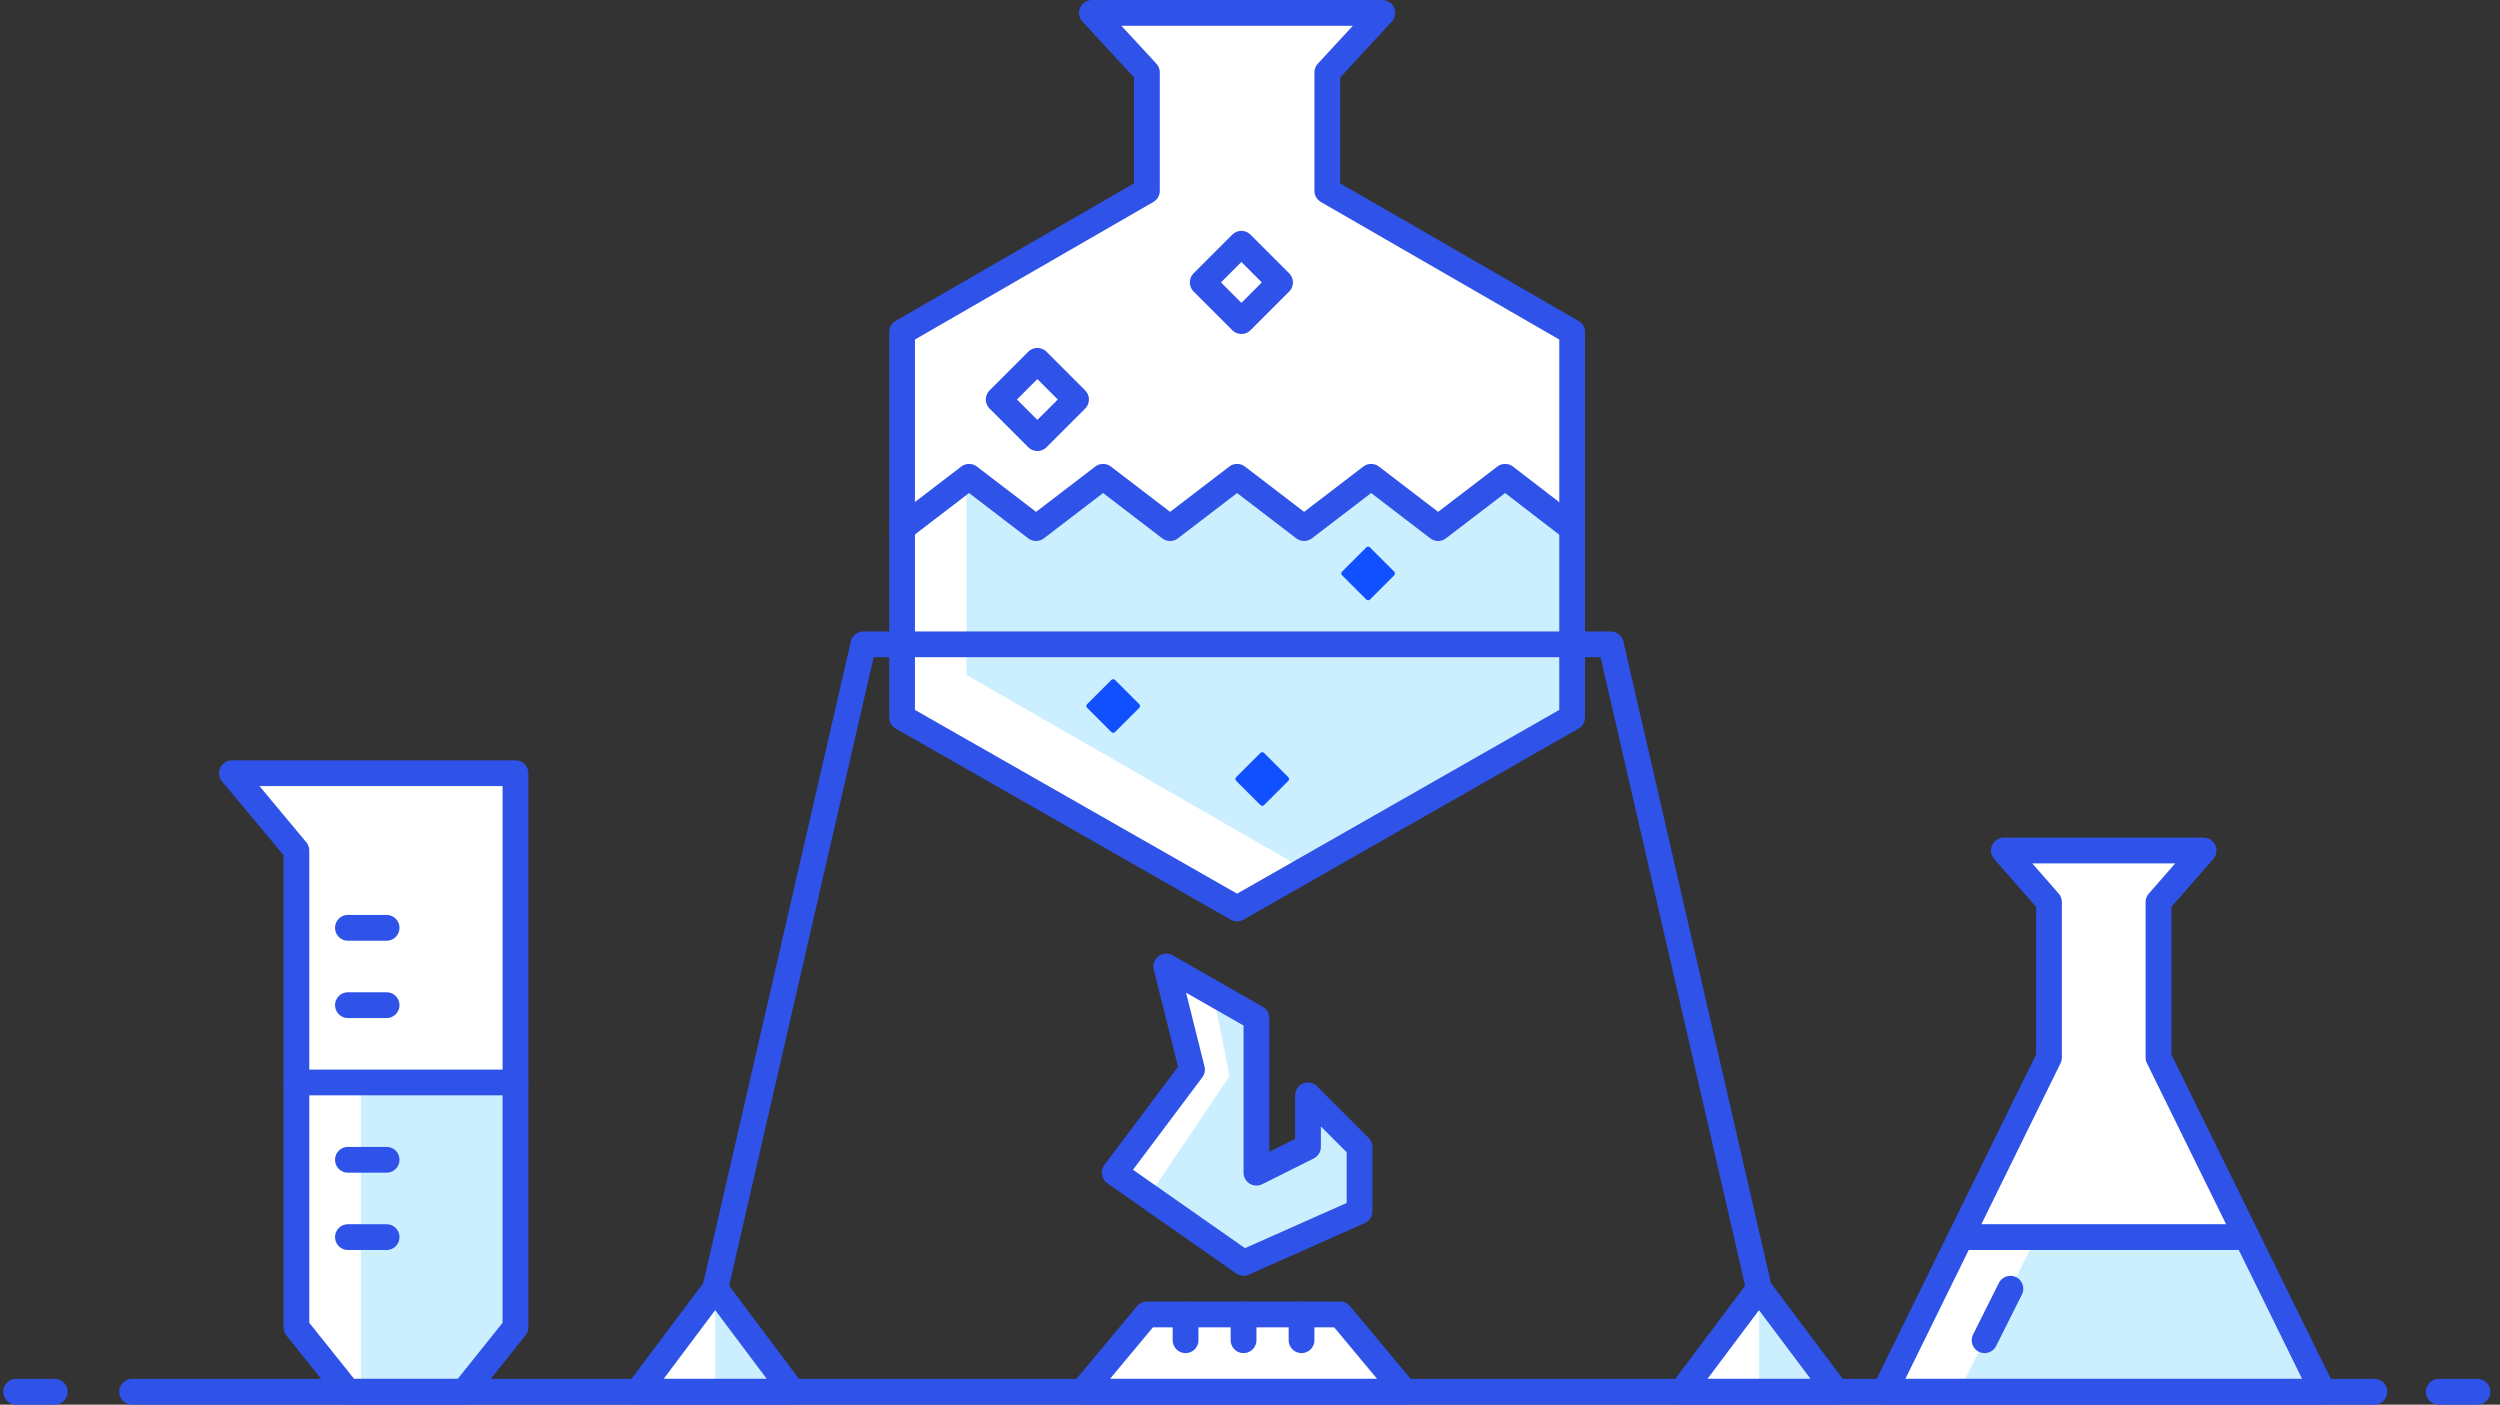 <?xml version="1.0" encoding="UTF-8"?>
<svg width="194px" height="109px" viewBox="0 0 194 109" version="1.1" xmlns="http://www.w3.org/2000/svg" xmlns:xlink="http://www.w3.org/1999/xlink">
    <rect x="0" y="0" width="194" height="109" fill="#333333" stroke="none"/>
    <!-- Generator: Sketch 48.2 (47327) - http://www.bohemiancoding.com/sketch -->
    <title>business-solutions</title>
    <desc>Created with Sketch.</desc>
    <defs></defs>
    <g id="Main" stroke="none" stroke-width="1" fill="none" fill-rule="evenodd" transform="translate(-984, -1987)">
        <g id="Services" transform="translate(0, 1800)">
            <g id="2" transform="translate(851, 188)">
                <g id="business-solutions" transform="translate(134, 0)">
                    <polygon id="Fill-194" fill="#FFFFFF" points="35 107 26 107 22 102 22 65 17 59 39 59 39 102"></polygon>
                    <polygon id="Fill-195" fill="#FFFFFF" points="48.5 107 54.5 99 60.5 107"></polygon>
                    <polygon id="Fill-196" fill="#FFFFFF" points="141.5 107 135.5 99 129.5 107"></polygon>
                    <polygon id="Fill-197" fill="#FFFFFF" points="179.25 107 166.5 81.063 166.5 69 170 65 154.5 65 158 69 158 81.063 145.25 107"></polygon>
                    <polygon id="Fill-198" fill="#FFFFFF" points="102 13.807 102 4.62 106.267 -0 83.733 -0 88 4.62 88 13.807 69 24.77 69 54.67 95 69.5 121 54.67 121 24.77"></polygon>
                    <polygon id="Fill-223" fill="#FFFFFF" points="85.5 90 95.5 97 104.5 93 104.5 88 100.5 84 100.5 88 96.5 90 96.5 78 89.5 74 91.5 82"></polygon>
                    <polygon id="Fill-199" fill="#CCEFFF" points="88.124 91.835 95.499 97 104.499 93 104.499 88 100.499 84 100.499 88 96.499 90 96.499 78 93.12 76.068 94.416 82.5"></polygon>
                    <polygon id="Fill-200" fill="#CCEFFF" points="135.5 107 141.5 107 135.5 99"></polygon>
                    <polygon id="Fill-201" fill="#CCEFFF" points="54.5 107 60.5 107 54.5 99"></polygon>
                    <polygon id="Fill-202" fill="#CCEFFF" points="157.015 95 151 107 179.25 107 173.352 95"></polygon>
                    <polygon id="Fill-203" fill="#CCEFFF" points="27 83 27 107 35 107 39 102 39 83"></polygon>
                    <polygon id="Fill-204" fill="#CCEFFF" points="121 54.67 121 40 115.8 36 110.6 39.98 105.4 36 100.2 39.98 95 36 89.8 39.98 84.6 36 79.4 39.98 74.2 36 74 36.153 74 51.378 100.28 66.488"></polygon>
                    <polygon id="Stroke-218" stroke="#2F52E8" stroke-width="2" stroke-linejoin="round" points="35 107 26 107 22 102 22 65 17 59 39 59 39 102"></polygon>
                    <path d="M26,71 L29,71" id="Stroke-219" stroke="#2F52E8" stroke-width="2" stroke-linecap="round" stroke-linejoin="round"></path>
                    <path d="M26,77 L29,77" id="Stroke-220" stroke="#2F52E8" stroke-width="2" stroke-linecap="round" stroke-linejoin="round"></path>
                    <path d="M26,89 L29,89" id="Stroke-221" stroke="#2F52E8" stroke-width="2" stroke-linecap="round" stroke-linejoin="round"></path>
                    <path d="M26,95 L29,95" id="Stroke-222" stroke="#2F52E8" stroke-width="2" stroke-linecap="round" stroke-linejoin="round"></path>
                    <polygon id="Stroke-224" stroke="#2F52E8" stroke-width="2" stroke-linecap="round" stroke-linejoin="round" points="85.5 90 95.5 97 104.5 93 104.5 88 100.5 84 100.5 88 96.5 90 96.5 78 89.5 74 91.5 82"></polygon>
                    <polygon id="Fill-225" fill="#FFFFFF" points="108 107 83 107 88 101 103 101"></polygon>
                    <polygon id="Stroke-226" stroke="#2F52E8" stroke-width="2" stroke-linecap="round" stroke-linejoin="round" points="108 107 83 107 88 101 103 101"></polygon>
                    <polygon id="Stroke-227" stroke="#2F52E8" stroke-width="2" stroke-linejoin="round" points="102 13.807 102 4.62 106.267 -0 83.733 -0 88 4.62 88 13.807 69 24.77 69 54.67 95 69.5 121 54.67 121 24.77"></polygon>
                    <polyline id="Stroke-228" stroke="#2F52E8" stroke-width="2" stroke-linecap="round" stroke-linejoin="round" points="69 39.98 74.2 36 79.4 39.98 84.6 36 89.8 39.98 95 36 100.2 39.98 105.4 36 110.6 39.98 115.8 36 121 40"></polyline>
                    <polygon id="Stroke-229" stroke="#2F52E8" stroke-width="2" stroke-linecap="round" stroke-linejoin="round" points="48.5 107 54.5 99 60.5 107"></polygon>
                    <polyline id="Stroke-230" stroke="#2F52E8" stroke-width="2" stroke-linecap="round" stroke-linejoin="round" points="135.5 99 124 49 66 49 54.5 99"></polyline>
                    <polygon id="Stroke-231" stroke="#2F52E8" stroke-width="2" stroke-linecap="round" stroke-linejoin="round" points="141.5 107 135.5 99 129.5 107"></polygon>
                    <path d="M153.005,103 L155.008,99.004" id="Stroke-232" stroke="#2F52E8" stroke-width="2" stroke-linecap="round" stroke-linejoin="round"></path>
                    <polygon id="Stroke-233" stroke="#2F52E8" stroke-width="2" stroke-linejoin="round" points="179.25 107 166.5 81.063 166.5 69 170 65 154.5 65 158 69 158 81.063 145.25 107"></polygon>
                    <path d="M9.25,107 L183.25,107" id="Stroke-234" stroke="#2F52E8" stroke-width="2" stroke-linecap="round" stroke-linejoin="round"></path>
                    <path d="M188.25,107 L191.25,107" id="Stroke-235" stroke="#2F52E8" stroke-width="2" stroke-linecap="round" stroke-linejoin="round"></path>
                    <path d="M0.25,107 L3.25,107" id="Stroke-236" stroke="#2F52E8" stroke-width="2" stroke-linecap="round" stroke-linejoin="round"></path>
                    <path d="M173.351,95 L151.148,95" id="Stroke-237" stroke="#2F52E8" stroke-width="2" stroke-linecap="round" stroke-linejoin="round"></path>
                    <polygon id="Stroke-238" stroke="#2F52E8" stroke-width="2" stroke-linecap="round" stroke-linejoin="round" points="95.332 17.916 92.332 20.916 95.332 23.916 98.332 20.916"></polygon>
                    <polygon id="Stroke-239" stroke="#2F52E8" stroke-width="2" stroke-linecap="round" stroke-linejoin="round" points="79.5 27 76.5 30 79.5 33 82.5 30"></polygon>
                    <path d="M96.95,57.37 C97.001,57.37 97.052,57.39 97.091,57.429 L98.973,59.31 C99.051,59.388 99.051,59.515 98.973,59.593 L97.091,61.474 C97.052,61.514 97.001,61.533 96.95,61.533 C96.899,61.533 96.847,61.514 96.808,61.474 L94.927,59.593 C94.848,59.515 94.848,59.388 94.927,59.31 L96.808,57.429 C96.847,57.39 96.899,57.37 96.95,57.37 Z" id="Fill-240" fill="#1050FF"></path>
                    <path d="M105.167,41.419 C105.116,41.419 105.064,41.438 105.025,41.477 L103.144,43.358 C103.065,43.437 103.065,43.563 103.144,43.642 L105.025,45.523 C105.064,45.562 105.116,45.581 105.167,45.581 C105.218,45.581 105.269,45.562 105.308,45.523 L107.19,43.642 C107.268,43.563 107.268,43.437 107.19,43.358 L105.308,41.477 C105.269,41.438 105.218,41.419 105.167,41.419" id="Fill-242" fill="#1050FF"></path>
                    <path d="M85.384,51.704 C85.333,51.704 85.281,51.724 85.242,51.763 L83.361,53.644 C83.283,53.722 83.283,53.849 83.361,53.927 L85.242,55.808 C85.281,55.848 85.333,55.867 85.384,55.867 C85.435,55.867 85.487,55.848 85.526,55.808 L87.407,53.927 C87.485,53.849 87.485,53.722 87.407,53.644 L85.526,51.763 C85.487,51.724 85.435,51.704 85.384,51.704" id="Fill-244" fill="#1050FF"></path>
                    <path d="M95.5,101 L95.5,103" id="Stroke-246" stroke="#2F52E8" stroke-width="2" stroke-linecap="round" stroke-linejoin="round"></path>
                    <path d="M91,101 L91,103" id="Stroke-248" stroke="#2F52E8" stroke-width="2" stroke-linecap="round" stroke-linejoin="round"></path>
                    <path d="M100,101 L100,103" id="Stroke-250" stroke="#2F52E8" stroke-width="2" stroke-linecap="round" stroke-linejoin="round"></path>
                    <path d="M22,83 L39,83" id="Stroke-252" stroke="#2F52E8" stroke-width="2" stroke-linecap="round" stroke-linejoin="round"></path>
                </g>
            </g>
        </g>
    </g>
</svg>